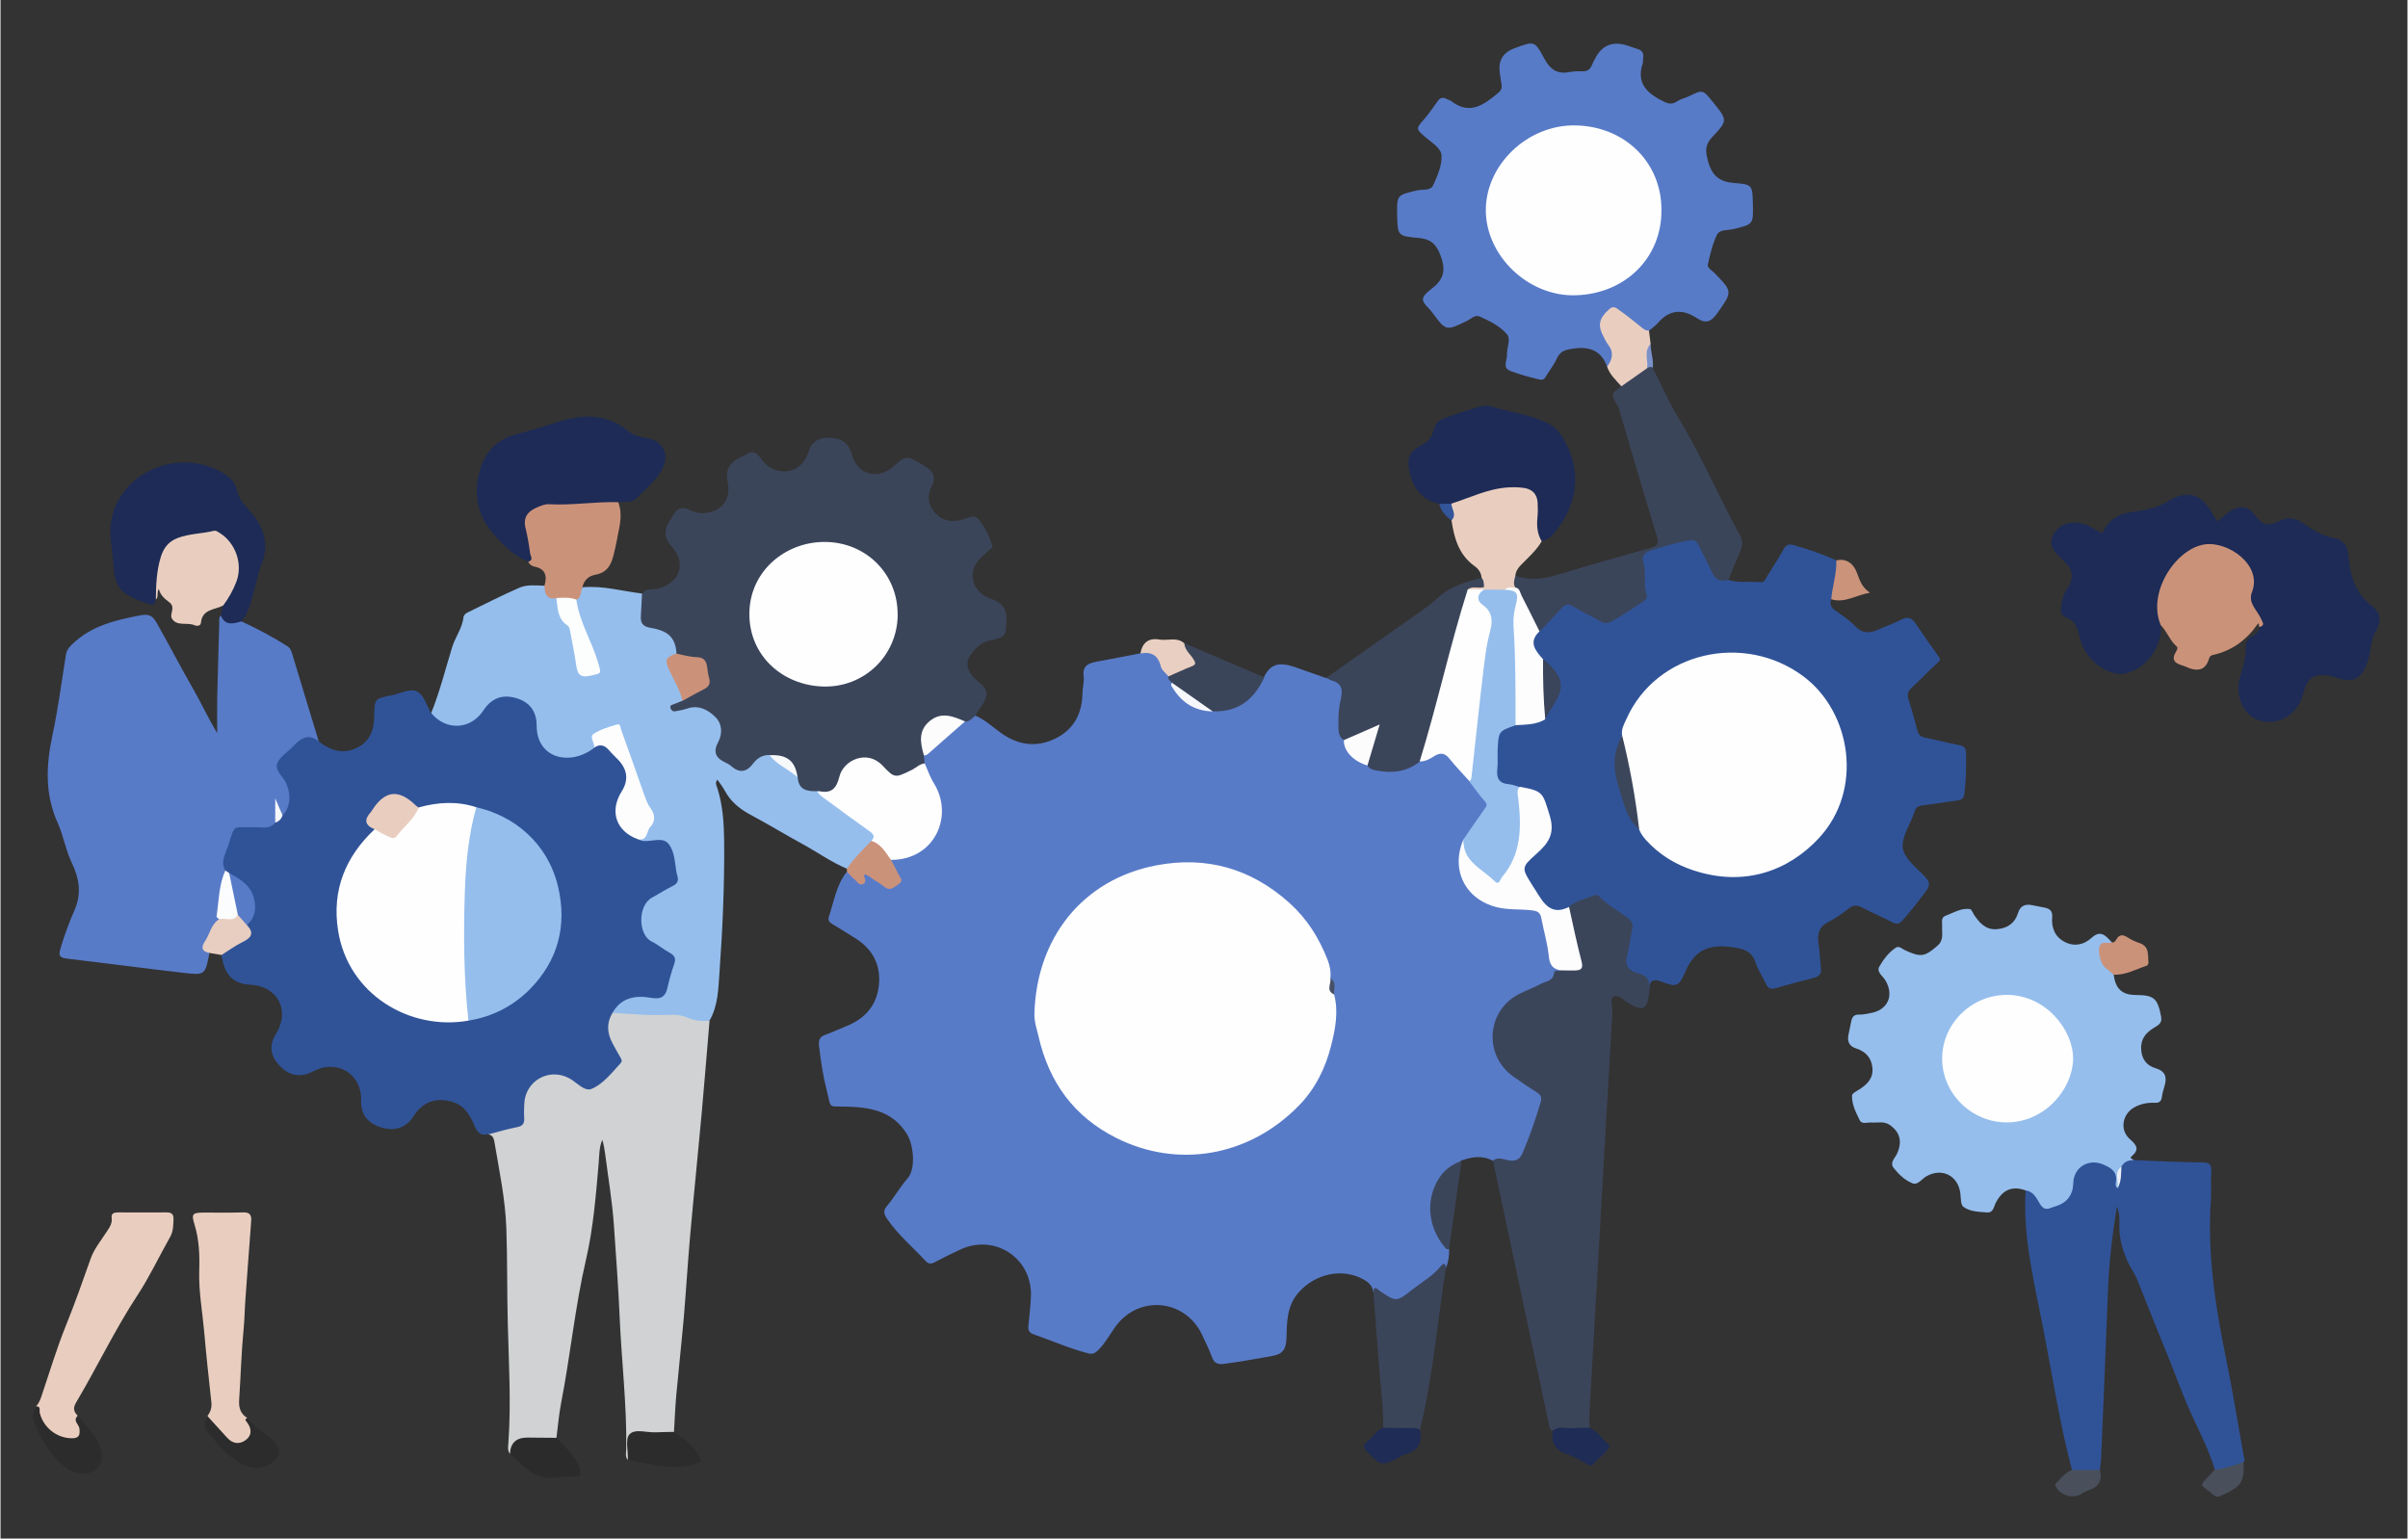 <?xml version="1.0" encoding="UTF-8"?>
<svg id="Layer_1" data-name="Layer 1" xmlns="http://www.w3.org/2000/svg" width="10cm" height="6.39cm" viewBox="0 0 283.46 181.21">
  <rect x="0" y="0" width="283.46" height="181.21" fill="#333333" stroke="none"/>
  <path d="M170.59,147.09c.04,.78-.08,1.54-.37,2.27-.25-.14-.44-.03-.61,.16-1.26,1.39-2.93,2.27-4.33,3.49-.67,.58-1.23,.58-1.95,.04-.49-.36-.88-1.03-1.66-.87-.09-.72-.54-1.14-1.15-1.48-2.5-1.4-5.64-.67-7.57,1.44-1.5,1.64-1.45,3.57-1.51,5.48-.04,1.27-.41,1.87-1.69,2.09-1.89,.33-3.77,.69-5.67,.93-.72,.09-1.16-.07-1.42-.81-.31-.88-.74-1.72-1.14-2.58-1.99-4.28-7.53-4.78-10.26-.94-.65,.92-1.18,1.91-2,2.72-.4,.39-.68,.5-1.2,.36-2.2-.57-4.28-1.5-6.42-2.24-.49-.17-.64-.49-.59-.99,.12-1.17,.26-2.34,.3-3.51,.15-4.44-4.22-7.35-8.27-5.5-1.03,.47-2.04,.98-3.05,1.51-.45,.24-.76,.22-1.12-.17-1.5-1.64-3.23-3.06-4.49-4.92-.38-.55-.51-.95-.03-1.52,.88-1.04,1.54-2.24,2.45-3.28,.97-1.11,.7-3.94-.1-5.21-1.69-2.71-4.27-3.14-7.11-3.22-2.28-.06-1.76,.29-2.32-1.88-.45-1.74-.71-3.52-.92-5.31-.07-.63,.07-1.03,.71-1.26,.81-.28,1.59-.66,2.38-.97,2.17-.84,3.63-2.33,3.94-4.69,.31-2.39-.58-4.3-2.61-5.63-.91-.6-1.85-1.15-2.78-1.72-.35-.21-.64-.41-.47-.92,.6-1.8,.87-3.73,2.1-5.27,.71-.03,.92,.8,1.64,.95,.08-1.22,.71-.92,1.38-.48,.46,.3,.9,.61,1.37,.9,.44,.28,.88,.3,1.29-.07,.43-.39,.15-.76-.03-1.15-.25-.56-.92-1.04-.4-1.78,.24-.14,.52-.17,.79-.19,3.51-.27,5.82-3.88,4.27-7.76-.42-1.04-1.1-1.97-1.39-3.08-.05-.35-.13-.69-.05-1.05,1.54-1.52,3.16-2.95,4.94-4.18,.45-.12,.73-.65,1.27-.54,1.21,.5,2.14,1.41,3.18,2.14,2.01,1.4,4.13,1.65,6.3,.59,2.16-1.06,3.16-2.92,3.2-5.33,0-.66,.22-1.34,.14-1.98-.17-1.29,.59-1.58,1.59-1.76,1.69-.3,3.37-.64,5.05-.96,1.19-.49,1.74-.34,2.32,.7,.33,.58,.69,1.13,1.05,1.68,.16,.35,.35,.7,.51,1.06,.86,2.06,2.47,2.99,4.63,3.09,2.26,.07,4.01-.83,5.22-2.75,.23-.36,.47-.72,.85-.95,.92-2.08,2.5-1.64,4.11-1.06,1.06,.38,2.12,.74,3.18,1.12,1.74,.09,2.2,.71,2.05,2.43-.13,1.52-.61,3.06,.07,4.58,.32,1.68,1.48,2.58,2.96,3.19,2.05,.96,3.97,.55,5.82-.53,.59-.19,1.16-.44,1.71-.74,.84-.45,1.59-.34,2.17,.41,.71,.92,1.58,1.7,2.3,2.62,.59,.77,1.16,1.55,1.79,2.28,.4,.47,.39,.81,.04,1.31-.86,1.23-1.87,2.37-2.53,3.74-1.41,4.09,.91,7.49,5.23,7.6,.86,.02,1.71,.14,2.56,.22,.89,.08,1.3,.55,1.5,1.37,.26,1.06,.53,2.13,.7,3.21,.16,1.08,.3,2.14,1.35,2.76-.82,1.1-1.9,1.81-3.19,2.24-.55,.19-1.04,.53-1.58,.76-3.67,1.59-4.02,6.98-.79,9.22,.87,.6,1.75,1.18,2.62,1.77,.61,.42,.9,.94,.7,1.7-.53,2.01-1.22,3.95-2.07,5.85-.45,.99-1.15,1.32-2.17,1.09-.53-.12-1.09-.12-1.62-.24-1.23-.65-2.46-.42-3.69,.01-.2,.35-.52,.56-.85,.78-2.26,1.49-3.1,3.97-2.17,6.49,.4,1.09,.92,2.14,1.55,3.12Z" fill="#587bc8"/>
  <path d="M37.48,87.32c1.33,1.07,2.79,1.55,4.43,.79,1.57-.73,2.08-2.08,2.1-3.73,.02-2.1,.05-2.09,2.08-2.49,1.02-.2,2.19-.89,3.03-.41,.76,.43,1.07,1.64,1.58,2.51,.29,.13,.55,.28,.82,.45,2.08,1.27,3.91,.89,5.21-1.19,1.18-1.9,1.09-2.23,3.85-1.39,2.75,.83,2.75,.82,2.85,3.58,.09,2.65,2.17,4.09,4.68,3.23,.59-.2,1.13-.52,1.68-.82,.81-.47,1.47-.26,2.08,.39,.67,.71,1.39,1.36,2.04,2.09,.56,.63,.69,1.28,.17,2.01-.18,.25-.32,.53-.49,.8-1.5,2.36-.92,4.34,1.63,5.47,.73,.24,1.48,.14,2.21,.12,1.08-.04,1.66,.45,1.93,1.46,.25,.95,.43,1.91,.62,2.86,.14,.71-.15,1.22-.77,1.55-.76,.41-1.52,.8-2.21,1.32-1.64,1.24-1.65,3.59-.02,4.82,.59,.45,1.24,.81,1.89,1.17,.71,.39,.96,.96,.75,1.76-.24,.91-.48,1.81-.79,2.7-.53,1.5-.75,1.65-2.31,1.42-1.72-.26-3.18,.08-4.19,1.63-.78,1.36-.41,2.62,.31,3.87,.98,1.69,.97,1.75-.37,3.09-.52,.52-1.07,1.03-1.61,1.53-.82,.77-1.63,.76-2.53,.17-.39-.26-.78-.52-1.19-.75-2.21-1.25-4.75,.12-4.94,2.66-.04,.55-.01,1.09-.03,1.64-.02,.71-.34,1.17-1.04,1.36-1.15,.32-2.27,.77-3.51,.59-.77,.2-1.2-.09-1.52-.82-.57-1.28-1.15-2.54-2.72-2.99-1.83-.53-3.41-.04-4.46,1.59q-1.4,2.19-3.89,1.43t-2.36-3.28c.04-2.93-2.68-4.7-5.34-3.47-.11,.05-.21,.1-.32,.15q-2.23,1.16-3.96-.69s-.05-.06-.08-.09q-1.54-1.68-.33-3.64c1.72-2.77,.2-5.65-3.06-5.79q-2.61-.11-3.2-2.73c-.06-.27-.12-.53-.19-.8,.39-.79,1.18-1.1,1.88-1.47,.9-.49,1.51-1.01,1.06-2.13,1.34-2.73,.84-4.05-2.21-5.83-.21-.13-.4-.29-.55-.49-.33-.5-.27-1.03-.15-1.57,.11-.49,.25-.98,.41-1.46,.78-2.4,.82-2.43,3.34-2.44,.73,0,1.48,.07,2.17-.26,.48-.24,.82-.63,1.16-1.03,.87-1.39,.64-2.74-.13-4.09-1.02-1.78-1.01-1.79,.45-3.25,.47-.47,.93-.95,1.46-1.35,1.2-.92,1.47-.9,2.56,.21Z" fill="#305398"/>
  <path d="M215.6,70.58c-.21,.55-.05,.94,.44,1.3,.83,.59,1.7,1.16,2.39,1.89,.86,.9,1.72,.82,2.71,.38,.89-.4,1.83-.7,2.69-1.16,.8-.43,1.27-.21,1.73,.49,.88,1.32,1.81,2.62,2.73,3.92,.21,.3,.11,.4-.14,.64-1.07,.97-2.07,2.02-3.13,3.01-.4,.37-.49,.74-.34,1.25,.37,1.24,.75,2.47,1.06,3.73,.14,.55,.42,.76,.94,.86,1.34,.27,2.67,.62,4.01,.88,.58,.11,.77,.37,.78,.94,.02,1.57,.02,3.13-.18,4.69-.07,.58-.29,.81-.84,.88-1.36,.18-2.7,.41-4.06,.57-.54,.06-.88,.26-1,.8,0,.04-.02,.08-.03,.11-.49,1.4-1.53,2.88-1.33,4.17,.2,1.23,1.64,2.29,2.62,3.34,.56,.6,.61,1.02,.11,1.68-.89,1.19-1.79,2.37-2.79,3.48-.38,.42-.69,.45-1.19,.19-1.17-.62-2.4-1.13-3.57-1.74-.55-.29-.97-.32-1.49,.08-.74,.57-1.51,1.15-2.34,1.56-1.18,.58-1.48,1.43-1.27,2.65,.16,.92,.14,1.87,.27,2.8,.09,.66-.12,1.03-.78,1.19-1.51,.38-3.02,.79-4.52,1.22-.59,.17-.94,.06-1.19-.54-.36-.82-.91-1.57-1.18-2.42-.46-1.43-1.43-1.66-2.79-1.86-2.64-.38-4.39,.27-5.5,2.88-.78,1.83-1.08,1.82-2.76,1.2-.99-.37-1.46-.25-1.48,.86-.37-.95-1.06-1.54-2.03-1.86-.85-.28-1.06-.93-.9-1.77,.19-.99,.29-2.01,.51-2.99,.19-.86-.09-1.43-.79-1.87-.82-.52-1.63-1.06-2.36-1.71-.54-.48-1.08-.51-1.72-.23-.71,.31-1.44,.58-2.13,.95-.21,.1-.44,.17-.66,.24-1.47,.47-1.65,.44-2.59-.78-.79-1.02-1.5-2.1-2.1-3.25-.4-.77-.31-1.41,.3-2.02,.75-.74,1.49-1.5,2.24-2.24,.39-.38,.68-.8,.45-1.35-.32-.77-.44-1.59-.59-2.39-.23-1.23-.86-1.96-2.14-2.1-.35-.04-.69-.12-1.03-.22-2.66-.48-2.72-.55-2.72-3.21,0-.78,0-1.56,.13-2.33,.3-1.84,.29-1.84,2.14-2.18,1.13-.15,2.3-.17,3.37-.64,1.01-1.13,1.42-2.54,1.91-3.92,.16-.46,.02-.83-.31-1.16-.54-.55-1.09-1.1-1.64-1.64-.09-.08-.17-.17-.24-.25q-1.39-1.64-.19-3.39c.7-1,1.6-1.81,2.44-2.68,.58-.6,1.18-.66,1.9-.28,.83,.44,1.7,.79,2.48,1.33,.72,.49,1.37,.51,2.17,.08,3.52-1.89,3.66-2.1,3.13-6.07-.17-1.25,0-1.4,1.16-1.9,1.37-.59,2.76-1.02,4.24-1.25,.82-.13,1.35,.09,1.71,.84,.33,.71,.74,1.38,1.04,2.1,.41,.99,.99,1.76,2.12,1.95,1.25,.37,2.54,.15,3.81,.26,.45,.04,.56-.36,.73-.65,.66-1.06,1.35-2.11,1.95-3.2,.33-.6,.67-.68,1.31-.49,1.68,.51,3.35,1.03,4.93,1.79,.41,.41,.35,.94,.23,1.41-.27,1.06-.05,2.25-.84,3.17Z" fill="#305398"/>
  <path d="M108.73,88.96l.11,.95c-.86,1-2.09,1.31-3.24,1.78-.41,.16-.76-.05-1.04-.35-.27-.28-.53-.58-.81-.84-1.67-1.55-3.95-1.17-4.59,1-.51,1.74-1.46,2.22-3.06,2.03-1.92-.08-2.09-.21-2.48-1.78-.43-1.96-1.07-2.48-3.03-2.46-.89,.04-1.56,.52-2.1,1.15-.73,.85-1.49,.87-2.35,.24-.28-.21-.6-.36-.9-.55q-1.51-.97-1-2.71c.7-2.44-.89-4.16-3.37-3.63-.38,.08-.76,.21-1.15,.23-.42,.02-.81-.07-.95-.51-.16-.5,.23-.69,.61-.84,.26-.1,.51-.21,.75-.33,.59-.29,1.14-.67,1.73-.97,1.32-.68,1.64-1.77,.95-3.06-.24-.45-.65-.48-1.06-.59-.8-.2-1.75,.02-2.35-.78-.23-1.52-1.22-2.23-2.62-2.6-1.49-.39-1.9-.99-1.72-2.51,.07-.65,.08-1.32,.48-1.9,.48-.7,1.29-.45,1.93-.61,2.59-.68,3.34-3.04,1.54-4.99q-1.23-1.33-.27-2.87c.14-.23,.32-.45,.44-.69,.43-.88,1.02-1.17,1.96-.71,.56,.27,1.17,.44,1.82,.37,2.04-.21,3.11-1.69,2.67-3.7q-.4-1.84,1.22-2.72c.34-.19,.72-.32,1.04-.53,.61-.39,1.05-.25,1.48,.31,.5,.64,1.03,1.3,1.86,1.56,1.81,.56,3.33-.27,3.92-2.12q.54-1.72,2.36-1.67c.08,0,.16,0,.23,0q2.03,.07,2.54,2.02c.59,2.27,3,2.99,4.78,1.44,1.65-1.45,1.62-1.4,3.58-.24,1.06,.63,1.66,1.23,.99,2.55-.56,1.09-.38,2.23,.49,3.15,.87,.93,1.95,1.04,3.13,.73,.61-.16,1.38-.65,1.85-.13,.8,.9,1.31,2.03,1.7,3.18,.09,.27-.29,.43-.48,.62-.44,.45-.96,.83-1.32,1.33-1.16,1.63-.32,3.7,1.71,4.35q1.82,.58,1.76,2.43c-.07,1.97-.06,2.02-2,2.46-1.1,.25-1.79,1-2.32,1.82-.43,.67-.37,1.48,.23,2.26,.59,.77,1.79,1.31,1.74,2.22-.04,.87-.85,1.7-1.33,2.55-.36,.3-.66,.71-1.19,.7-.56,.13-1.07-.1-1.6-.23-1.83-.47-3.39,.86-3.23,2.74,.04,.49,.28,.99-.03,1.48Z" fill="#3b455a"/>
  <path d="M32.35,96.89c-.68,.85-1.64,.51-2.49,.54-2.61,.08-2.17-.52-3.07,2.23-.3,.91-.92,1.84-.32,2.87-.02,1.27-.37,2.5-.54,3.75-.08,.61-.21,1.21-.08,1.83-.28,.94-.96,1.66-1.37,2.55-.28,.6-.34,1.08,.12,1.58-.49,2.6-.5,2.64-3.1,2.34-4.58-.53-9.15-1.14-13.72-1.68-.81-.1-.97-.35-.72-1.18,.46-1.57,1.03-3.1,1.68-4.58,.85-1.96,.49-3.78-.35-5.52-.73-1.53-.98-3.2-1.66-4.71-1.5-3.33-1.38-6.69-.64-10.18,.68-3.17,1.1-6.4,1.61-9.6,.09-.56,.36-.89,.79-1.3,2.25-2.14,5.05-2.79,7.95-3.35,.98-.19,1.44-.01,1.93,.85,1.47,2.59,2.83,5.23,4.31,7.8,.98,1.71,1.79,3.49,2.84,5.22,0-1.39-.03-2.77,0-4.16,.06-2.94,.16-5.87,.24-8.81,0-.3-.07-.63,.19-.89,.68,.67,1.6,.51,2.42,.7,1.87,.85,3.67,1.82,5.41,2.92,.28,.18,.42,.42,.52,.74,1.05,3.5,2.12,6.99,3.18,10.48-1.23-1.02-2.14-.36-3.02,.57-.64,.68-1.58,1.24-1.88,2.04-.3,.82,.72,1.54,1.07,2.34,.6,1.37,.47,2.86-.44,3.75-.82-.19-.53-.98-.78-1.47-.04-.15-.25,.06-.11-.02,.04-.02,.06,0,.08,.05,.21,.77,.44,1.54-.04,2.3Z" fill="#587bc8"/>
  <path d="M57.44,133.61c1.13-.29,2.24-.64,3.38-.85,.71-.13,.89-.47,.85-1.11-.04-.54-.01-1.09,.01-1.64,.11-2.68,2.87-4.27,5.24-3.04,.03,.02,.07,.04,.1,.06,.87,.46,1.75,1.59,2.62,1.21,1.36-.6,2.35-1.89,3.38-3.01,.25-.27,.09-.5-.05-.74-.31-.54-.62-1.08-.91-1.63-.63-1.19-.71-2.38,.01-3.56,.43-.33,.93-.39,1.45-.3,1.55,.27,3.11,.18,4.66,.16,1.86-.02,3.59,.51,5.32,1.06-.31,3.61-.59,7.22-.92,10.83-.44,4.85-.94,9.69-1.37,14.54-.28,3.18-.47,6.38-.74,9.56-.27,3.06-.61,6.12-.89,9.19-.13,1.44-.18,2.88-.27,4.32-.47,.48-1.09,.35-1.66,.37-.62,.02-1.25,0-1.87,0-1.45,.01-1.46,.03-1.52,1.52-.02,.5,.06,1.03-.38,1.42-.36-.41-.2-.9-.19-1.35,.07-5.2-.56-10.36-.78-15.54-.15-3.61-.44-7.23-.68-10.84-.19-2.75-.66-5.48-1.01-8.22-.08-.59-.17-1.18-.35-1.77-.39,.9-.35,1.88-.43,2.79-.33,3.8-.63,7.61-1.49,11.32-1.3,5.6-1.84,11.31-2.94,16.94-.26,1.33-.36,2.69-.54,4.04-.42,.47-.98,.35-1.51,.38-.35,.02-.7,.04-1.04,0-1.33-.16-2.5-.04-2.91,1.54-.34-.41-.23-.91-.2-1.35,.33-4.65,.05-9.3-.07-13.93-.1-3.75-.04-7.51-.17-11.26-.12-3.48-.84-6.87-1.42-10.29-.07-.4-.23-.75-.71-.82Z" fill="#d0d2d3"/>
  <path d="M83.49,120.22c-.9,.08-1.78,0-2.62-.37-.69-.31-1.42-.35-2.17-.32-2.22,.1-4.42-.1-6.63-.24,1.04-1.83,2.74-2.08,4.56-1.76,1.11,.2,1.68-.11,1.92-1.21,.21-.95,.48-1.89,.8-2.81,.23-.67,0-.99-.56-1.3-.72-.39-1.35-.95-2.08-1.3-1.65-.78-1.69-4.27,.02-5.19,.81-.44,1.6-.96,2.44-1.37,.51-.25,.7-.58,.56-1.12-.05-.19-.11-.38-.14-.57-.17-1.12-.23-2.39-.89-3.24-.72-.92-2.04-.24-3.08-.38-.18-.03-.36-.13-.54-.2,.71-.48,.98-1.28,1.39-1.98,.23-.4,.18-.85-.04-1.24-1.12-1.99-1.66-4.2-2.43-6.31-.35-.95-.73-1.89-1.03-2.86-.2-.63-.54-.66-1.15-.56-1.28,.22-1.81,.96-1.88,2.17-.81,.63-1.73,1.05-2.75,1.16-2.41,.24-4.06-1.31-4.05-3.73q0-2.56-2.43-3.27t-3.86,1.48c-1.5,2.26-4.4,2.4-6.13,.28,1.02-2.52,1.67-5.17,2.47-7.76,.38-1.22,1.21-2.26,1.34-3.57,.02-.18,.26-.41,.45-.5,2.03-.99,4.04-2.01,6.11-2.92,.93-.41,1.99-.27,3-.24,.36,.6,.77,1.14,1.48,1.37,.89,2.66,2.44,5.09,2.62,8,.05,.85,1.02,1.18,1.78,.75,.46-.26,.25-.6,.13-.91-.66-1.63-1.03-3.36-1.86-4.93-.41-.78-.7-1.66-.59-2.59,.27-.52,.38-1.14,.91-1.51,2.38-.21,4.66,.46,6.99,.74-.05,.89-.09,1.78-.14,2.67-.05,.82,.25,1.22,1.15,1.37,2.16,.36,2.92,1.2,3.05,3.02-.86,.67-.83,1.39-.34,2.33,.52,1,1.37,1.93,1.08,3.22-.36,.14-.71,.3-1.08,.43-.23,.08-.48,.13-.37,.45,.08,.23,.25,.42,.52,.38,.46-.08,.93-.15,1.37-.3,1.38-.5,2.5,.09,3.4,.98,.83,.82,.84,1.99,.32,2.96-.65,1.23-.22,1.89,.87,2.4,.21,.1,.43,.21,.6,.36,1.01,.9,1.86,.83,2.69-.29,.44-.59,1.1-1,1.92-.96,1.14,.81,2.53,1.3,3.29,2.59,.08,1.55,1.14,1.71,2.35,1.67,2.2,1.39,4.28,2.94,6.35,4.51,.57,.43,.71,.9,.17,1.46-1.03,1.04-1.81,2.32-3.05,3.17-1.88-.79-3.53-1.98-5.31-2.95-2.05-1.12-4.05-2.34-6.11-3.44-1.27-.68-2.31-1.55-3-2.84-.23-.43-.55-.82-.86-1.27-.29,.39-.11,.67-.02,.94,.66,2.03,.79,4.11,.82,6.23,.05,5.2-.18,10.38-.55,15.56-.14,1.91-.16,3.88-1.16,5.63Z" fill="#95beed"/>
  <path d="M248.86,114.81c.22,1.66,.99,2.37,2.59,2.38,2.18,.02,2.57,.37,3,2.55,.16,.79-.38,1.03-.87,1.33-.97,.59-1.57,1.35-1.48,2.58,.08,1.13,.67,1.87,1.68,2.16,1.22,.36,1.37,1.1,1.06,2.14-.12,.41-.25,.83-.3,1.25-.07,.55-.36,.72-.87,.69-.84-.04-1.62,.12-2.37,.53-1.42,.78-1.76,2.67-.54,3.74,.8,.7,1.17,1.21,.23,2.02-.36,.31,.16,.29,.21,.46-.35,.44-1,.48-1.3,1-.58,.69,0,1.65-.54,2.34-.67-.01-.52-.56-.58-.93-.18-1.11-.99-1.79-2.18-1.79-1.17,0-2,.75-2.12,1.91-.02,.16,0-.04,0,.12-.09,.76,.26,1.66-.42,2.23-.82,.68-1.91,.84-2.93,1.11-.49,.13-.82-.15-1.08-.53-.47-.68-1.01-1.28-1.56-1.89-1.58-.58-2.73-.08-3.53,1.49-.23,.44-.25,1.15-1.02,1.1-.97-.07-2.01-.08-2.79-.67-.32-.25-.28-1.01-.34-1.55-.26-2.13-2.18-3.09-4.03-2.02-.52,.3-.98,1.04-1.58,.82-.9-.34-1.65-1.06-2.25-1.82-.5-.63,.17-1.17,.41-1.7,.62-1.4,.35-2.52-.88-3.37-.68-.47-1.44-.22-2.16-.28-.48-.04-1.11,.28-1.39-.31-.44-.91-.92-1.84-.88-2.87,0-.25,.54-.52,.86-.72,.94-.6,1.66-1.32,1.54-2.55-.12-1.19-.82-1.92-1.91-2.27-.84-.27-1.07-.82-.91-1.62,.1-.54,.22-1.07,.33-1.6,.11-.53,.36-.8,.96-.77,.42,.02,.85-.1,1.27-.17,2.08-.34,2.86-2.1,1.77-3.89-.31-.5-1.07-.98-.69-1.61,.48-.83,1.09-1.64,1.91-2.2,.39-.27,.74,.11,1.07,.27,1.89,.89,2.36,.8,3.88-.53,.76-.67,.48-1.5,.53-2.28,.03-.45-.19-1.01,.4-1.23,.94-.35,1.83-.94,2.88-.79,.2,.03,.34,.49,.52,.74,.64,.93,1.35,1.73,2.64,1.63,1.27-.1,2.13-.71,2.51-1.93,.26-.85,.84-1.05,1.63-.9,.5,.09,.99,.19,1.49,.29,.61,.12,.95,.41,.89,1.12-.11,1.28,.34,2.36,1.51,2.94,1.12,.56,2.23,.32,3.14-.51,1.11-1.02,1.72-.14,2.4,.56-1.51,.98-1.56,1.73-.2,3.04,.22,.21,.5,.39,.42,.77Z" fill="#95beed"/>
  <path d="M189.2,43.18c-.76-2.07-2.27-2.42-4.27-2.08-.84,.14-1.31,.38-1.66,1.15-.35,.77-.9,1.44-1.33,2.17-.21,.36-.48,.34-.8,.26-1.1-.27-2.19-.56-3.26-.96-.56-.21-.71-.52-.6-1.06,.07-.31,.14-.62,.13-.93-.02-.8,.49-1.79-.01-2.37-.83-.97-2.04-1.56-3.21-2.08-.55-.24-1.02,.29-1.5,.52-2.47,1.19-2.46,1.21-4.09-1.01-.39-.53-1.12-1.06-1.09-1.56,.03-.5,.77-1,1.27-1.42,1.28-1.06,1.4-2.17,.79-3.76-.53-1.38-1.2-1.91-2.63-2.03-2.42-.21-2.41-.3-2.46-2.71-.04-2.35-.04-2.32,2.32-2.88,.66-.16,1.61,.08,1.92-.61,.5-1.09,1.03-2.31,.99-3.46-.03-.94-1.19-1.57-1.94-2.23-1.07-.93-1.1-.98-.15-2.05,.59-.67,1.1-1.42,1.62-2.15,.3-.43,.64-.52,1.09-.26,.17,.1,.38,.13,.53,.25,2.18,1.68,3.83,.41,5.49-.95,.34-.28,.5-.57,.42-1.01-.08-.46-.15-.93-.21-1.39q-.29-2.12,1.69-2.87s.07-.03,.11-.04c2.27-.84,2.32-.87,3.45,1.25,.65,1.22,1.48,1.84,2.88,1.59,.5-.09,1.02-.13,1.52-.1,.66,.05,1.02-.23,1.24-.82,.1-.25,.24-.49,.37-.73q1.18-2.27,3.69-1.51c.41,.13,.81,.29,1.22,.41,.6,.16,.82,.52,.71,1.12-.04,.19,.02,.4-.04,.58-.73,2.17,.31,3.4,2.14,4.34,.67,.35,1.18,.65,1.9,.15,.41-.28,.94-.38,1.39-.6,1.63-.8,1.63-.8,2.81,.65,1.73,2.13,1.8,2.2-.03,4.12-.9,.95-.85,1.7-.52,2.88,.48,1.73,1.35,2.44,3.13,2.57,2.11,.15,2.1,.28,2.15,2.5,.05,2.37,.04,2.34-2.22,2.91-.7,.18-1.69,.01-2.02,.7-.52,1.08-.79,2.29-1.06,3.46-.1,.44,.45,.69,.74,.99,2.21,2.26,2.16,2.22,.37,4.77-.7,.99-1.33,1.29-2.37,.6-1.68-1.12-3.23-1.06-4.61,.53-.3,.35-.7,.62-1.05,.92-.47,.29-.82,.03-1.16-.25-.66-.54-1.36-1.04-2.04-1.57-.42-.32-.89-.86-1.4-.24-.48,.59-1.33,1.1-.8,2.11,.34,.66,.77,1.27,1.09,1.94,.46,.96,.26,1.63-.62,2.26Z" fill="#587bc8"/>
  <path d="M184.71,106.83c.81-.8,1.95-.91,2.92-1.37,.25-.12,.54,0,.75,.22,.98,1.01,2.25,1.64,3.34,2.51,.44,.35,.56,.65,.45,1.19-.23,1.06-.34,2.15-.61,3.2-.32,1.24,.31,1.82,1.34,2.07,1.03,.25,1.38,.86,1.28,1.84-.01,.23,0,.47-.04,.7-.28,1.69-.74,1.9-2.24,1.08-.64-.35-1.31-1.2-1.91-.9-.5,.25-.13,1.29-.17,1.97-.54,9.1-1.05,18.19-1.57,27.29-.38,6.72-.77,13.43-1.15,20.15-.03,.46,.03,.93,.05,1.4-1.39,.75-2.88,.31-4.32,.33-.3,0-.36-.21-.42-.46-2.21-10.45-4.43-20.9-6.65-31.36,.59-.45,1.19-.15,1.79-.04,.83,.16,1.36-.03,1.72-.9,.82-1.94,1.51-3.92,2.11-5.94,.16-.54,.01-.86-.46-1.16-.93-.57-1.83-1.19-2.72-1.82-3.58-2.5-3.23-7.81,.66-9.77,.83-.42,1.72-.74,2.54-1.18,.6-.32,1.48-.31,1.56-1.34,.03-.33,.55-.12,.83-.23,.32-.3,.72-.27,1.1-.27,.87,0,1.07-.42,.86-1.21-.39-1.51-.69-3.04-1.08-4.55-.13-.48-.3-.98,.06-1.46Z" fill="#3b455a"/>
  <path d="M249.77,137.41c.31-.58,.82-.77,1.43-.77,2.69,.1,5.38,.25,8.08,.27,.91,0,1.14,.27,1.07,1.13-.08,1.05,.03,2.11-.04,3.17-.45,6.38,.51,12.62,1.79,18.84,.78,3.83,1.4,7.69,2.09,11.53,.04,.22,.19,.45-.06,.64-.98,.82-2.06,1.27-3.35,.89-.63-2.04-1.54-3.96-2.46-5.88-1.11-2.32-1.97-4.77-2.93-7.16-1.26-3.12-2.53-6.23-3.76-9.36-.27-.69-.72-1.26-1.03-1.92-.67-1.43-1.11-2.91-1.07-4.52,.02-.64,.04-1.31-.29-2.18-.55,3.43-.93,6.61-1.05,9.83-.25,6.61-.53,13.22-.81,19.83-.02,.47-.1,.93-.15,1.39-1.09,.52-2.18,.57-3.28,0-1.47-5.58-2.33-11.28-3.44-16.94-1.04-5.28-2.35-10.53-2.02-15.99,.96,.12,1.28,.94,1.7,1.61,.33,.53,.68,.69,1.24,.46,.22-.09,.44-.15,.66-.22q1.96-.65,2.01-2.71c.05-1.84,1.75-2.91,3.46-2.22,1.01,.41,1.8,.9,1.55,2.19-.04,.22-.03,.47,.21,.63,.29-.82,.04-1.74,.45-2.54Z" fill="#305398"/>
  <path d="M254.41,73.64c.19,2.51-1.71,5.13-4.12,5.67-2.01,.45-4.75-1.54-5.36-4.01-.28-1.14-.48-2.18-1.79-2.63-.51-.18-.52-.83-.45-1.35,.1-.74,.32-1.43,.75-2.06,.76-1.11,.64-2.15-.32-3.05-.17-.16-.33-.34-.5-.49-.83-.75-1.48-1.56-.86-2.75,.55-1.07,1.76-1.59,3.09-1.37,.99,.17,1.78,.76,2.67,1.25,.68-1.69,2.01-2.39,3.72-2.59,1.4-.16,2.78-.46,4.01-1.21,2.32-1.43,3.99-.88,5.29,1.52,.15,.27,.32,.53,.52,.86,.65-.5,1.16-1.09,1.87-1.42,.98-.45,1.77-.35,2.47,.55,1.09,1.4,1.51,1.48,3.14,.73,1.02-.47,1.93-.17,2.75,.42,1.09,.78,2.22,1.42,3.56,1.68,1.05,.2,1.58,.93,1.65,2,.17,2.38,.79,4.5,2.84,6.04,.94,.71,1.07,1.78,.44,2.85-.41,.69-.6,1.43-.69,2.22-.07,.61-.24,1.23-.47,1.81-.72,1.72-1.53,2.08-3.33,1.57-.56-.16-1.11-.35-1.71-.37-1.09-.04-1.79,.44-2.16,1.43-.12,.33-.2,.67-.31,1.01-.76,2.35-2.9,3.57-5.12,2.9-1.79-.54-2.89-2.88-2.26-5.07,.34-1.17,.73-2.3,.68-3.54-.02-.57,.27-1.07,.82-1.33,.46-.22,.76-.54,.83-1.05,.29-.36,.06-.6-.15-.91-.8-1.19-1.29-2.4-.97-3.94,.45-2.12-1.07-3.21-2.66-4.08-1.39-.77-2.92-.75-4.22,.12-2.66,1.78-4.1,4.23-3.63,7.56,.05,.36,.03,.7-.01,1.04Z" fill="#1d2b56"/>
  <path d="M203.48,68.29c-.92,.28-1.54,0-1.94-.91-.47-1.07-1.05-2.09-1.55-3.15-.26-.55-.56-.67-1.19-.56-1.53,.28-3.02,.69-4.5,1.19-.77,.26-1.05,.71-.83,1.39,.39,1.22-.03,2.5,.38,3.71,.13,.37-.05,.66-.39,.89-1.26,.84-2.52,1.68-3.85,2.41-.52,.28-.89,.07-1.31-.15-1.07-.57-2.14-1.12-3.19-1.72-.49-.28-.83-.23-1.21,.19-.86,.95-1.76,1.87-2.64,2.8-.58-.14-.68-.7-.91-1.12-.73-1.32-1.24-2.75-2.14-3.97-.32-.54-.37-1.05,.2-1.46,1.64,.54,3.24,.39,4.88-.11,3.66-1.11,7.33-2.15,11.01-3.18,.77-.21,1.05-.43,.78-1.32-1.49-4.85-2.9-9.73-4.34-14.6-.08-.26-.14-.53-.27-.77-.83-1.46-.83-1.48,.41-2.33,.71-1.06,1.88-1.56,2.86-2.29,.3-.16,.61-.32,.84,.1,.97,1.91,1.81,3.9,2.93,5.73,2.76,4.52,4.82,9.4,7.36,14.03,.34,.62,.31,1.14,.04,1.76-.5,1.14-.95,2.3-1.42,3.46Z" fill="#3b455a"/>
  <path d="M62.16,66.15c-1.61-.63-2.81-1.8-3.94-3.05-2.06-2.28-2.62-4.91-1.73-7.85,.67-2.21,2.17-3.58,4.39-4.14,1.67-.42,3.29-.97,4.93-1.47,2.85-.87,5.63-.9,8.1,1.13,.66,.54,1.45,.71,2.28,.85,1.84,.3,2.62,1.95,1.75,3.6-.74,1.41-1.96,2.39-3.06,3.48-.58,.58-1.4,.36-2.13,.43-1.38,.5-2.83,.39-4.25,.52-1.04,.09-2.1,.02-3.16,.02-.71,0-1.39,.14-2.04,.44-.89,.41-1.31,1.04-1.14,2.05,.17,1.08,.45,2.14,.55,3.23,.03,.34,.25,.95-.55,.76Z" fill="#1d2b56"/>
  <path d="M28.37,73.19c-.95,.26-1.92,.58-2.42-.7l.28-1.18c.06-.68,.43-1.24,.75-1.82,1.15-2.07,1.02-3.85-.36-5.56-.63-.78-1.39-1.25-2.45-.93-.49,.15-1,.15-1.5,.23-2.5,.39-3.36,1.12-3.75,3.61-.2,1.26-.61,2.48-.63,3.77-.09,.41-.17,.75-.76,.55-2.89-.99-4.1-1.53-4.23-4.62-.07-1.67-.54-3.29-.29-5,.87-5.97,8.05-8.91,13.2-5.82,.76,.45,1.43,1.1,1.61,1.95,.24,1.14,.95,1.84,1.66,2.66,1.51,1.75,2.18,3.69,1.28,6.08-.57,1.52-.86,3.16-1.34,4.73-.23,.75-.55,1.45-1.05,2.06Z" fill="#1d2b56"/>
  <path d="M158.2,87.17c-.76-.48-.62-1.31-.64-1.99-.02-.97,.06-1.96,.29-2.9,.27-1.11,.05-1.82-1.1-2.14-.22-.06-.42-.2-.62-.3,3.94-2.77,7.88-5.54,11.81-8.32,.6-.43,1.12-.96,1.7-1.42,1.41-1.11,3.08-1.62,4.78-2.05,.62,.09,.55,.58,.51,.98-.04,.38-.42,.41-.73,.47-.38,.07-.8-.04-1.09,.3-.87,1.94-1.25,4.02-1.81,6.05-1.02,3.65-2,7.3-2.95,10.97-.26,1.01-.53,2.04-1.21,2.88-1.51,1.22-3.24,1.4-5.06,1.06-.4-.07-.86-.16-1.09-.6-.36-.6,.02-1.13,.17-1.67,.21-.78,.56-1.53,.74-2.44-.91,.05-1.6,.6-2.37,.84-.43,.13-.81,.5-1.31,.29Z" fill="#3b455a"/>
  <path d="M169.44,59.35c-2.08-.48-3.13-1.88-3.53-3.89-.3-1.51,.02-2.33,1.38-2.99,.78-.38,1.23-.9,1.43-1.7,.18-.75,.62-1.27,1.33-1.52,1.32-.47,2.65-.92,4-1.31,.47-.14,1.05-.21,1.5-.07,2.33,.74,4.83,.93,7.01,2.18,.39,.22,.71,.48,.96,.81,2.69,3.7,2.62,8.15-.57,11.96-.34,.41-.84,.79-1.43,.91-.68-.36-.8-1.01-.84-1.69-.05-.78,0-1.56-.03-2.33-.04-1.38-.53-1.85-1.92-1.94-1.74-.11-3.4,.26-5.02,.87-.95,.36-1.9,.69-2.89,.92-.49,.09-.96,.1-1.38-.23Z" fill="#1d2b56"/>
  <path d="M4.19,165.64c.35-.38,.52-.85,.68-1.33,.92-2.73,1.75-5.51,2.83-8.18,1.05-2.6,1.98-5.23,2.91-7.87,.39-1.12,1.15-2.04,1.78-3.02,.36-.55,.8-1.06,.7-1.8-.07-.54,.29-.64,.74-.64,1.91,0,3.83,.02,5.74,0,.62,0,.83,.25,.8,.84-.03,.7-.02,1.38-.39,2.04-1.29,2.27-2.4,4.66-3.83,6.84-2.68,4.08-4.77,8.49-7.25,12.67-.4,.67-.27,1.09,.19,1.56-.19,.41,.18,.63,.31,.94,.52,1.28-.06,2.08-1.44,1.96-1.61-.14-3.11-1.45-3.57-3.1-.08-.3-.05-.62-.19-.91Z" fill="#e9cec0"/>
  <path d="M24.36,166.78c.38-.48,.54-1.01,.47-1.62-.3-2.78-.61-5.57-.85-8.35-.21-2.36-.65-4.71-.58-7.1,.06-1.86,0-3.69-.56-5.5-.39-1.27-.22-1.38,1.13-1.39,1.52,0,3.05,.03,4.57-.02,.78-.03,1.04,.26,.98,1.02-.24,3.06-.45,6.13-.68,9.2-.09,1.13-.09,2.25-.2,3.38-.28,2.83-.35,5.68-.54,8.51-.06,.9,.17,1.61,.95,2.1-.11,.22,.03,.38,.16,.51,.69,.69,.6,1.43,.02,2.09-.6,.69-1.48,.75-2.13,.27-1.12-.82-2.25-1.7-2.73-3.11Z" fill="#e9cec0"/>
  <path d="M254.41,73.64c-1.65-3.85,1.77-9.02,5.17-9.52,2.78-.4,6.81,2.44,5.57,5.61-.52,1.32,.64,2.15,1.08,3.18,.18,.42,.48,.74-.18,.94-.16-.05,0-.67-.26-.31-1.32,1.88-3.03,3.12-5.27,3.61-.41,.09-.42,.43-.52,.7-.4,1.01-1.14,1.19-2.09,.9-.33-.1-.64-.29-.98-.38-.87-.24-1.3-.67-.75-1.58,.12-.19,.29-.49,.1-.65-.82-.69-1.12-1.76-1.87-2.5Z" fill="#cb927a"/>
  <path d="M161.68,152.18c.14-.13-.12-.67,.4-.41,.1,.05,.18,.15,.27,.22,2,1.36,2.03,1.39,3.91-.1,1.12-.89,2.4-1.59,3.32-2.72,.35-.43,.59-.47,.63,.18-1,6.38-1.52,12.83-3.06,19.12-1.45,0-2.93,.44-4.32-.32,.06-2.66-.37-5.29-.54-7.93-.18-2.69-.41-5.37-.62-8.06Z" fill="#3b455a"/>
  <path d="M62.16,66.15c.66-.18,.25-.66,.21-.96-.13-1-.3-2.01-.54-2.99-.31-1.23,.25-1.96,1.29-2.41,.46-.2,.98-.43,1.45-.4,2.74,.15,5.45-.32,8.18-.24,.36,.95,.32,1.92,.14,2.89-.2,1.07-.4,2.15-.66,3.21-.28,1.18-.73,2.19-2.16,2.44-.76,.13-1.39,.63-1.54,1.51-.26,.47-.07,1.16-.72,1.44-.81,.2-1.6,.21-2.36-.18-1.16,.19-1.36-.54-1.4-1.44,.34-1.15,.18-2.02-1.2-2.29-.28-.05-.56-.26-.7-.56Z" fill="#cb927a"/>
  <path d="M170.86,59.32c2.21-.7,4.32-1.77,6.69-1.91,.62-.04,1.25-.03,1.86,.06,.96,.14,1.55,.71,1.61,1.72,.03,.58,.04,1.17-.02,1.75-.1,.99-.03,1.94,.5,2.81-.62,1.08-1.56,1.89-2.42,2.77-.36,.37-.64,.77-.68,1.3-.12,.46-.28,.92-.02,1.38-.35,.38-.86,.32-1.29,.49-.82,.14-1.65,.09-2.47,.1-.62-.08-1.3,.17-1.83-.35,.55-.49,1.24-.08,1.93-.3-.05-.36,0-.76-.3-1.09-.04-.59-.36-1.04-.81-1.36-1.87-1.33-2.42-3.3-2.73-5.4,0-.66-.34-1.31-.02-1.97Z" fill="#e9cec0"/>
  <path d="M18.29,70.6c.02-1.68,.08-3.35,.58-4.98,.33-1.1,.94-1.86,2.01-2.26,1.37-.52,2.84-.49,4.24-.84,.25-.06,.44,.1,.64,.22,1.93,1.16,2.82,3.72,2,5.82-.38,.98-.9,1.9-1.53,2.75-.98,.54-2.47,.39-2.63,2.04-.04,.42-.51,.4-.76,.29-.86-.39-2.06,.19-2.66-.79-.32-.52,.5-1.31-.3-1.91-.51-.38-1.05-.81-1.24-1.57-.29,.44,.02,.93-.35,1.24Z" fill="#e9cec0"/>
  <path d="M137.98,80.43c-.19-.23-.54-.37-.45-.76,.28-.73,1.05-.69,1.6-.98,1.26-.65,1.27-.62,.49-1.76q-.45-.64-.21-1.17c3.14,1.34,6.28,2.68,9.42,4.02-1.19,2.6-3.09,4.12-6.06,4-1.74-.91-3.52-1.77-4.78-3.36Z" fill="#3b455a"/>
  <path d="M193.93,43.36l-3.05,2.14c-.63-.72-1.37-1.37-1.68-2.32,.66-.86,.82-1.72,.09-2.63-.17-.21-.27-.47-.41-.71-.84-1.5-.68-2.3,.6-3.45,.52-.47,.9-.03,1.22,.19,.84,.57,1.61,1.23,2.41,1.86,.31,.24,.58,.54,1.02,.49,.07,.53,.13,1.05,.2,1.58-.3,.49-.21,1.02-.14,1.54,.07,.47-.05,.9-.26,1.31Z" fill="#e9cec0"/>
  <path d="M60,171.27q.05-1.96,2.07-1.95c1.13,0,2.26,.02,3.39,.03,1.01,1.07,2.17,2.01,2.69,3.48,.25,.72,.26,1.09-.66,1.06-.7-.02-1.4,.06-2.1,.15-2.44,.32-3.81-1.43-5.39-2.78Z" fill="#2b2b2b"/>
  <path d="M73.87,171.97s.01-.08,.01-.12c.03-1-.32-2.38,.2-2.92,.66-.69,2.05-.17,3.12-.23,.7-.04,1.4-.03,2.09-.05,1.33,.89,2.71,1.74,3.22,3.5-2.91,1.3-5.78,.28-8.65-.19Z" fill="#2c2c2c"/>
  <path d="M4.19,165.64c.61,0,.36,.5,.43,.77,.43,1.73,1.99,2.96,3.73,2.99,.89,.02,1.04-.36,.94-1.15-.06-.5-.82-.91-.2-1.49,.78,.87,1.59,1.71,2.18,2.74,.87,1.51,.87,2.74-.01,3.53-.81,.73-2.37,.72-3.58-.2-1.89-1.43-3.01-3.44-3.82-5.63-.22-.58,.13-1.05,.34-1.55Z" fill="#2c2c2c"/>
  <path d="M24.36,166.78c.78,.85,1.55,1.71,2.33,2.56,.65,.72,1.44,.82,2.19,.27,.75-.56,.7-1.32,.17-2.06-.1-.14-.4-.36,0-.53,.89,1.1,2.16,1.77,3.16,2.75,.78,.77,.82,1.57,0,2.3-1.04,.93-2.26,1.03-3.5,.49-1.9-.83-3.12-2.44-4.37-3.99-.44-.55-.22-1.19,.02-1.79Z" fill="#2c2c2c"/>
  <path d="M170.59,147.09c-.11,.01-.28,.08-.32,.03-2.29-2.55-2.53-6.1-.63-8.68,.62-.85,1.48-1.34,2.42-1.73-.49,3.46-.98,6.93-1.47,10.39Z" fill="#3b455a"/>
  <path d="M162.85,168.17c1.08,0,2.17,.01,3.25,.03,.37,0,.79-.1,1.07,.28,.28,1.43-.22,2.39-1.68,2.78-.26,.07-.49,.24-.73,.36-2.16,1.09-2.14,1.07-3.81-.63-.45-.46-.57-.75-.01-1.18,.67-.51,1.07-1.34,1.91-1.66Z" fill="#1e2c56"/>
  <path d="M99.67,102.34c.81-1.23,1.87-2.25,2.89-3.3,1.33,.15,1.93,.73,2.31,2.24,.29,.55,.59,1.1,.86,1.66,.19,.39,.66,.8,.03,1.2-.5,.32-.96,.88-1.66,.32-.36-.29-.76-.56-1.16-.79-.39-.23-.71-.61-1.22-.68-.11,.38,.42,.89-.16,1.14-.47,.2-.67-.3-.95-.52-.33-.27-.61-.6-.92-.91,0-.12-.02-.23-.03-.35Z" fill="#cb927a"/>
  <path d="M182.82,168.5c.72-.61,1.56-.21,2.35-.29,.65-.07,1.32-.03,1.98-.04,.96,.42,1.47,1.35,2.24,1.99,.06,.05,.13,.16,.11,.2-.45,.84-1.27,1.33-1.86,2.04-.34,.4-.63,.1-.92-.04-.74-.35-1.43-.83-2.2-1.08-1.41-.46-1.97-1.34-1.69-2.78Z" fill="#1e2c56"/>
  <path d="M248.86,114.81c-.35-.3-.7-.61-1.06-.91-.51-.43-.88-2.02-.55-2.55,.33-.55,.95-.15,1.39-.36,.29,.06,.4-.11,.53-.34,.31-.54,.71-.63,1.26-.28,.46,.29,.95,.54,1.46,.7,1.21,.4,.97,1.43,1.07,2.32,.01,.12-.12,.33-.23,.36-1.27,.41-2.47,1.12-3.87,1.05Z" fill="#cb927a"/>
  <path d="M139.41,75.76c.05,.83,.74,1.3,1.12,1.95,.23,.4,.25,.57-.22,.76-.94,.37-1.85,.8-2.77,1.2-.29-.4-.77-.68-.9-1.19-.31-1.3-1.13-1.76-2.4-1.51,.23-1.27,.94-1.87,2.28-1.64,.96,.16,2.02-.34,2.89,.44Z" fill="#e9cfc1"/>
  <path d="M24.6,112.24c-.97-.19-.98-.69-.5-1.41,.56-.84,.69-1.96,1.64-2.56,.56-.56,1.37-.21,2-.55,.79,.04,1.05,.63,1.28,1.24,.9,.95,.51,1.5-.52,2-.87,.42-1.65,1.01-2.47,1.52-.47-.08-.95-.16-1.42-.24Z" fill="#e8cec0"/>
  <path d="M215.6,70.58c.13-1.54,.65-3.02,.6-4.58,1.05-.25,1.96,.26,2.4,1.4,.33,.83,.52,1.72,1.56,2.41-1.7,.3-2.99,1.26-4.57,.77Z" fill="#cb937a"/>
  <path d="M243.95,173.14c1.09,0,2.18,0,3.28,0,.32,1.22-.13,2.01-1.33,2.39-.37,.12-.7,.35-1.04,.52-.96,.49-2.36,0-2.82-.97-.15-.32,.08-.42,.22-.57,.5-.54,.99-1.1,1.7-1.38Z" fill="#49505c"/>
  <path d="M260.78,173.1c1.16-.12,2.25-.52,3.35-.89,.2,2.27-.29,2.97-2.72,3.99-.29,.12-.49,.13-.73-.08-1.73-1.52-2.03-.72,.1-3.03Z" fill="#49505c"/>
  <path d="M170.86,59.32c.04,.66,.67,1.31,.02,1.97-.69-.49-1.25-1.08-1.44-1.94,.47-.01,.95-.02,1.42-.03Z" fill="#33559a"/>
  <path d="M193.93,43.36c.11-.95-.43-2,.4-2.85-.01,.94,.38,1.85,.25,2.81-.23-.19-.44-.07-.65,.04Z" fill="#7a91ca"/>
  <path d="M157.05,117.12c.54,2.04,.15,4.04-.34,6-.66,2.66-1.87,5.11-3.78,7.07-5.91,6.08-14.32,7.45-21.51,3.85-4.99-2.5-7.93-6.54-9.17-11.94-.21-.9-.52-1.77-.49-2.71,.23-8.82,5.6-15.8,14.37-17.47,5.86-1.11,11.11,.35,15.65,4.42,2.11,1.9,3.5,4.14,4.51,6.72,.28,.7,.4,1.42,.32,2.17,.35,.58-.01,1.33,.43,1.89Z" fill="#fefefe"/>
  <path d="M174.69,69.44l2.49,.02c1.2-.19,1.88,.25,1.69,1.33-.74,4.28,.23,8.57-.11,12.84-.05,.61,.1,1.26-.35,1.8-1.99,.69-1.99,.69-2.1,2.94-.03,.74,.05,1.49-.04,2.22-.12,1.09,.23,1.7,1.39,1.78,.41,.03,.82,.21,1.22,.32,.38,2.09,.37,4.21,.27,6.31-.09,1.93-1.41,3.33-2.4,4.86-.29,.45-.74,.31-1.13,.03-1.18-.85-2.17-1.89-3.18-2.93-.68-.69-.05-1.41-.15-2.1,.84-1.21,1.66-2.44,2.52-3.64,.25-.35,.29-.52-.04-.88-.65-.72-1.2-1.53-1.79-2.3,0-2.5,.41-4.96,.68-7.44,.28-2.6,.54-5.2,.85-7.8,.06-.51,.18-.99,.29-1.49,.32-1.4,.7-2.76-.59-4.01-.79-.77-.55-1.35,.48-1.85Z" fill="#95beed"/>
  <path d="M104.87,101.28c-.65-.88-1.16-1.88-2.31-2.24,.4-.44,.33-.75-.17-1.1-1.78-1.26-3.53-2.55-5.28-3.84-.34-.25-.71-.48-.91-.89,.08,0,.16-.04,.23-.02,1.41,.29,2.02-.31,2.36-1.71,.47-1.95,3.25-3.24,5.07-1.32,1.45,1.53,1.47,1.49,3.44,.53,.52-.25,.93-.71,1.54-.78,.35,.78,.62,1.61,1.07,2.33,2.38,3.78,.18,9.04-5.04,9.04Z" fill="#fefefe"/>
  <path d="M174.69,69.44c-.82,.54-.88,1.29-.15,1.8,1.65,1.15,.95,2.73,.66,4.02-.25,1.13-.39,2.27-.53,3.4-.52,4.32-.97,8.66-1.45,12.98-.01,.13-.14,.25-.22,.38-.8-.89-1.63-1.75-2.38-2.68-.54-.67-1.06-.72-1.78-.28-.51,.32-1.05,.65-1.71,.62,2.07-6.7,3.54-13.57,5.66-20.26,.63,0,1.27,0,1.9,0Z" fill="#fefefe"/>
  <path d="M172.3,98.84c-.15,2.64,2.18,3.46,3.62,4.92,.58,.59,.68-.19,.9-.45,2.32-2.71,2.29-5.92,1.93-9.19-.05-.49-.26-1,.15-1.45,2.82,.49,2.71,.71,3.54,3.38,.66,2.14-.14,3.26-1.56,4.52-1.82,1.6-1.75,1.68-.45,3.75,.12,.2,.26,.39,.38,.59,.9,1.47,1.78,2.98,3.91,1.91,.48,2.15,.92,4.31,1.48,6.44,.22,.86-.11,1.03-.8,1.04-.54,.01-1.08,0-1.63-.01-1-.14-1.34-.68-1.44-1.7-.15-1.5-.6-2.97-.88-4.47-.12-.66-.46-.82-1.11-.9-1.39-.16-2.81-.03-4.18-.38-3.72-.96-5.41-4.46-3.86-8.01Z" fill="#fdfdfe"/>
  <path d="M108.73,88.96s-.01-.08-.02-.11c-.41-1.44-.62-2.84,.74-3.94,1.39-1.13,2.77-.52,4.14,.06-1.45,1.27-2.9,2.53-4.34,3.81-.16,.14-.32,.2-.52,.19Z" fill="#fcfcfd"/>
  <path d="M158.2,87.17l4.22-1.84c-.5,1.69-.97,3.26-1.44,4.83-1.66-.48-2.82-1.71-2.78-2.98Z" fill="#fcfcfd"/>
  <path d="M137.98,80.43c1.59,1.12,3.19,2.24,4.78,3.36-2.09-.03-3.63-1.01-4.71-2.76-.1-.17-.35-.37-.07-.6Z" fill="#f6f7fa"/>
  <path d="M157.05,117.12c-1.01-.43-.32-1.25-.43-1.89,.78,.48,.37,1.24,.43,1.89Z" fill="#455066"/>
  <path d="M49.25,95.1c2.26-.63,4.52-.76,6.79-.02,.28,.58,.08,1.15-.03,1.72-1.25,6.42-1.16,12.9-.81,19.39,.05,.94,.07,1.87,.22,2.81,.07,.43,.02,.86-.31,1.21-6.86,1.22-14.18-3.05-15.36-10.63-.74-4.73,.86-8.67,4.31-11.91,.52-.22,.91,.13,1.29,.37,.72,.46,1.2,.26,1.69-.37,.69-.89,1.41-1.76,2.22-2.56Z" fill="#fefefe"/>
  <path d="M55.1,120.21c-.54-5.02-.59-10.05-.42-15.09,.11-3.38,.42-6.76,1.35-10.04,4.48,1.01,8.41,4.24,9.62,9.32,1.1,4.6,.01,8.73-3.29,12.09-1.96,1.99-4.44,3.28-7.27,3.72Z" fill="#95beed"/>
  <path d="M69.92,88.07c.07-.57-.61-1.29-.07-1.64,.83-.53,1.83-.83,2.79-1.11,.38-.11,.37,.43,.47,.69,.9,2.49,1.77,4.98,2.65,7.47,.22,.62,.42,1.22,.83,1.77,.48,.65,.57,1.49-.07,2.15-.47,.49-.27,1.68-1.45,1.45-2.58-.93-3.39-3.3-1.92-5.63q1.24-1.97-.39-3.71c-.35-.37-.73-.71-1.06-1.1-.51-.61-1.07-.85-1.79-.35Z" fill="#fdfdfd"/>
  <path d="M49.25,95.1c-.53,1.39-1.75,2.25-2.61,3.39-.32,.42-.73,.15-1.06,0-.53-.24-1.03-.55-1.54-.83-1.18-.47-1.22-1.16-.41-2.03,.05-.06,.09-.13,.13-.19,1.51-2.38,3.15-2.54,5.19-.53,.08,.08,.19,.13,.29,.19Z" fill="#e9cec0"/>
  <path d="M29.01,108.96l-1.07-1.21c-.81-1.54-1.23-3.16-1.02-4.91,1.33,.69,2.58,1.46,2.95,3.07,.27,1.17,.09,2.22-.86,3.05Z" fill="#587bc8"/>
  <path d="M26.93,102.84c.34,1.64,.68,3.27,1.02,4.91-.55,.94-1.48,.28-2.2,.52-.11-.11-.33-.24-.31-.33,.28-1.82,.25-3.69,1.04-5.41l.45,.3Z" fill="#fbfcfd"/>
  <path d="M32.35,96.89v-2.87c.36,.85,.61,1.43,.86,2.01-.14,.43-.42,.73-.86,.86Z" fill="#f5f7fb"/>
  <path d="M190.97,86.61c-.13-.71,.23-1.3,.49-1.89,3.53-7.98,13.92-10.29,20.91-5.02,5.57,4.2,7.07,13.32,1.77,19.02-3.6,3.87-8.79,5.77-14.78,3.79-2.16-.71-4.03-1.86-5.56-3.55-.34-.38-.64-.78-.82-1.26-.74-1.5-.7-3.18-1.05-4.77-.35-1.6-.58-3.22-.94-4.82-.11-.49-.19-1-.03-1.5Z" fill="#fefefe"/>
  <path d="M178.42,85.42c0-3.89,.02-7.79-.24-11.68-.06-.87,.07-1.7,.28-2.54,.35-1.36,.14-1.63-1.28-1.75,.34-.38,.8-.18,1.2-.25,.55,.07,.56,.58,.74,.93,.72,1.4,1.42,2.82,2.12,4.23-1.35,1.28-.47,2.28,.41,3.28,.16,.22,.32,.48,.32,.74-.01,2.12,.4,4.24-.06,6.35-1.09,.64-2.3,.62-3.5,.68Z" fill="#fdfdfe"/>
  <path d="M190.97,86.61c.91,3.65,1.58,7.35,2.01,11.08-1.17-.98-1.64-2.38-2.05-3.74-.45-1.5-.98-3-.82-4.65,.1-.98,.42-1.84,.85-2.69Z" fill="#3c465b"/>
  <path d="M181.92,84.74c-.22-2.36-.28-4.72-.26-7.09,.1,.06,.21,.11,.29,.19,2.25,2.09,2.35,3.16,.57,5.79-.24,.35-.41,.74-.61,1.11Z" fill="#3a445a"/>
  <path d="M105.66,72.43c-.05,4.8-3.94,8.58-8.81,8.43-4.72-.15-8.7-3.6-8.66-8.61,.04-4.99,4.24-8.42,8.84-8.42,4.91,0,8.67,3.79,8.62,8.61Z" fill="#fefefe"/>
  <path d="M80.31,82.54c-.3-1.34-1.06-2.49-1.61-3.73-.49-1.1-.38-1.37,.87-1.83,.79,.15,1.59,.4,2.39,.42,.86,.01,1.16,.43,1.26,1.17,.06,.42,.1,.85,.22,1.26,.19,.63,.01,1.03-.57,1.33-.87,.44-1.71,.92-2.56,1.39Z" fill="#cb9279"/>
  <path d="M93.86,91.54c-1.04-.94-2.42-1.44-3.29-2.59,2.04-.11,3.03,.67,3.29,2.59Z" fill="#f6f8fa"/>
  <path d="M65.45,70.44c.79-.04,1.59-.12,2.36,.18,.37,2.66,1.85,4.94,2.58,7.48,.37,1.3,.42,1.19-.95,1.49-1.24,.28-1.51-.25-1.65-1.29-.18-1.31-.47-2.61-.7-3.91-.05-.28-.11-.57-.34-.73-1.17-.79-1.13-2.04-1.29-3.22Z" fill="#fcfdfd"/>
  <path d="M228.66,124.68c0-4.1,3.44-7.48,7.57-7.5,4.65-.03,7.91,4.18,7.85,7.57-.06,3.52-3.32,7.47-7.85,7.45-4.14-.02-7.57-3.43-7.57-7.51Z" fill="#fefefe"/>
  <path d="M249.77,137.41c-.04,.87,.01,1.75-.45,2.54,.18-.84-.49-1.83,.45-2.54Z" fill="#ebeff5"/>
  <path d="M195.6,24.8c.03,5.48-4.18,9.82-10.13,9.98-5.56,.15-10.52-4.64-10.55-9.98-.03-5.38,4.92-10.16,10.61-10.03,5.91,.14,10.14,4.52,10.07,10.03Z" fill="#fefefe"/>
</svg>